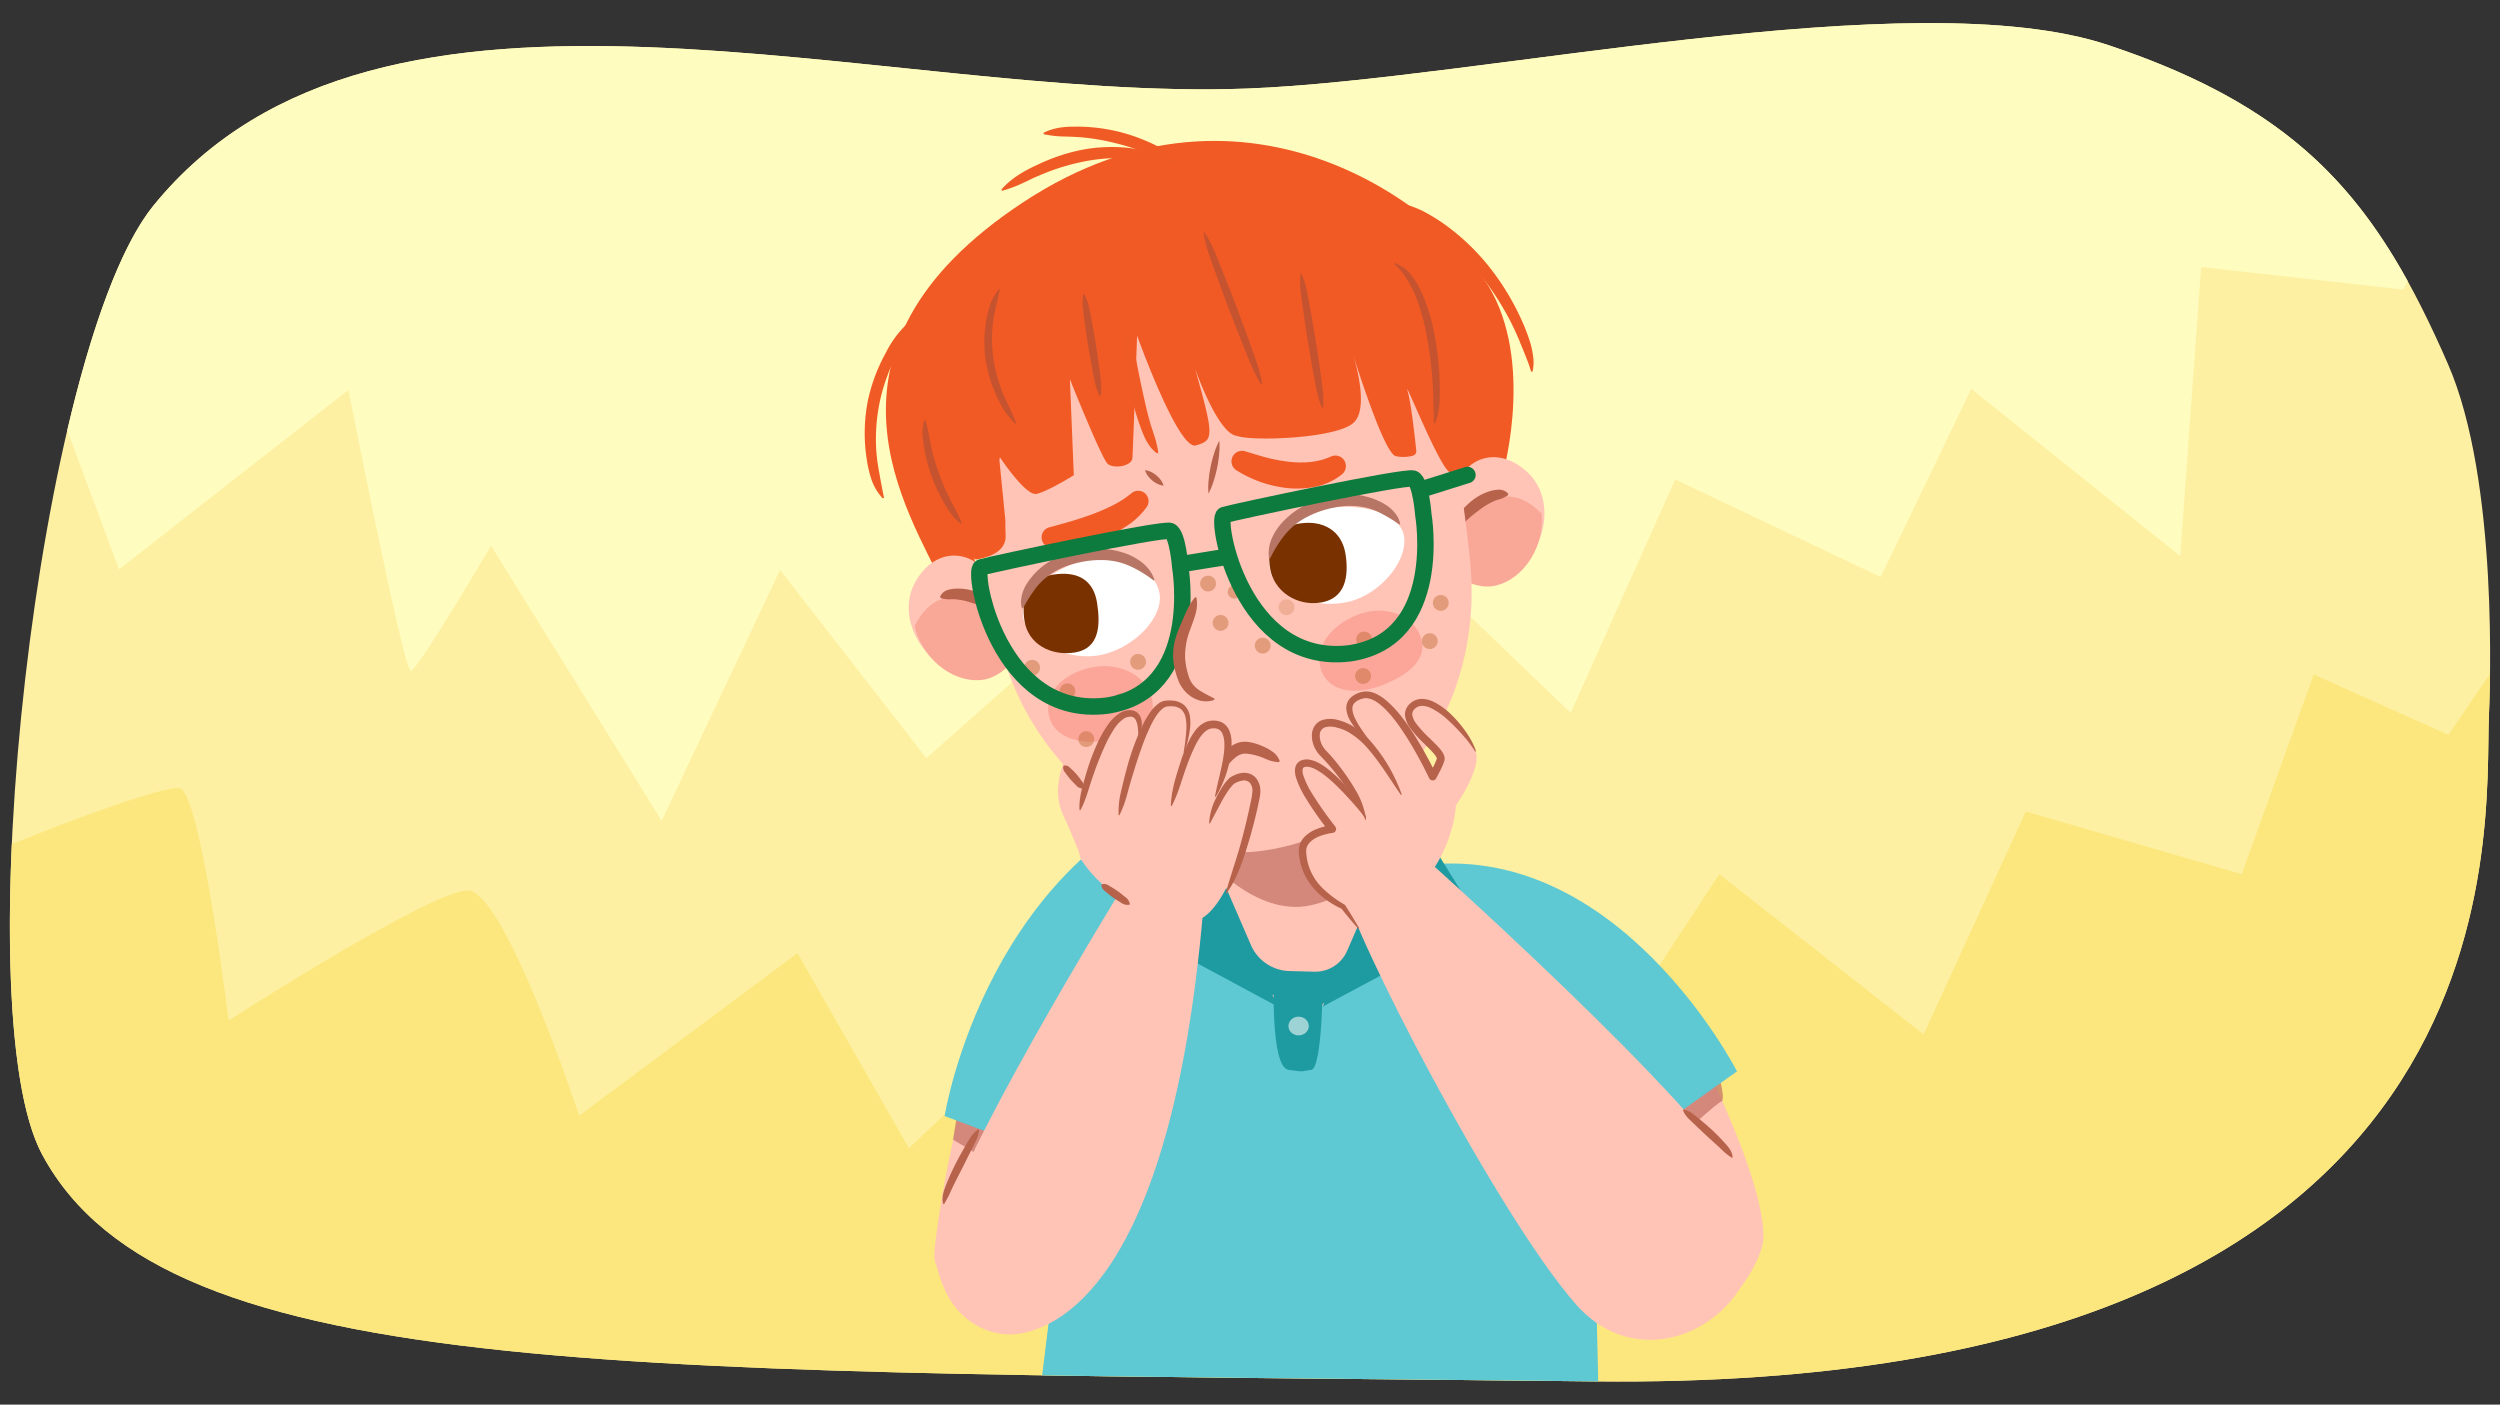 <svg xmlns="http://www.w3.org/2000/svg" xmlns:xlink="http://www.w3.org/1999/xlink" width="760" height="427" viewBox="0 0 760 427"><rect x="0" y="0" width="760" height="427" fill="#333333" stroke="none"/><defs><clipPath id="a"><path d="M744.186,110.669C722.91,61.923,700.605,33.654,641.035,13.743,581.411-6.186,449.376,24.3,378.986,26.927,267.694,31.08,115.723-22.656,46.611,62.556c-35.066,43.236-57.535,244.256-33.795,288.41,37.8,70.3,180.42,65.722,471.961,68.968,285.092,3.174,270.441-168.182,271.849-202.151C756.906,211.042,759.722,146.264,744.186,110.669Z" fill="none"/></clipPath></defs><path d="M744.186,110.669C722.91,61.923,700.605,33.654,641.035,13.743,581.411-6.186,449.376,24.3,378.986,26.927,267.694,31.08,115.723-22.656,46.611,62.556c-35.066,43.236-57.535,244.256-33.795,288.41,37.8,70.3,180.42,65.722,471.961,68.968,285.092,3.174,270.441-168.182,271.849-202.151C756.906,211.042,759.722,146.264,744.186,110.669Z" fill="#fef0a2"/><path d="M703.374,205.05l-21.882,60.7L615.845,246.7l-31.059,67.764-62.117-48.706-45.883,69.883-50.823-36-41.647,51.529-57.883-49.412-50.117,47.3-33.883-59.3L176.08,339.167S153.492,270.7,142.2,270.7s-72.706,39.529-72.706,39.529-8.471-69.176-14.823-70.588c-4.325-.961-32.856,9.527-51.078,16.99-1.892,42.019.655,78.4,9.225,94.338,37.8,70.3,180.42,65.722,471.961,68.968,285.092,3.174,270.441-168.182,271.849-202.151.065-1.562.266-6.246.343-12.957L744.316,223.4Z" fill="#fce77e"/><path d="M105.929,118.542s16.828,85.559,18.942,85.44,24.386-38.109,24.386-38.109l51.882,83.647,36-76.235,44.471,57.176L365.4,156.412l32.935,45.082,28.33-33.5L477.492,216.7l31.765-70.942,62.47,29.647,27.53-57.176,63.529,50.824,6.353-87.883,61.474,6.863,1.306-2.611c-18.643-33.764-42.441-55.484-90.884-71.676C581.411-6.186,449.376,24.3,378.986,26.927,267.694,31.08,115.723-22.656,46.611,62.556,36.6,74.9,27.623,100.087,20.449,130.813l15.725,42.265Z" fill="#fffcc0"/><g clip-path="url(#a)"><path d="M323.374,231.873s-3.764,8.471-.235,15.765,6.118,15.764,7.294,15.294,6.353-22.588,4.471-24.235S323.374,231.873,323.374,231.873Z" fill="#ffc4b6"/><path d="M506.189,299.559s30.362,54.667,29.891,76.785c-.166,7.837-14.513,31.322-31.529,26.823s-39.189-80.629-39.189-80.629Z" fill="#ffc4b6"/><path d="M474.713,339.705l11.4,29.456s34.207-33.257,37.057-34.207-5.7-22.805-5.7-22.805Z" fill="#c47166" opacity="0.73"/><path d="M301.078,306.472a358.287,358.287,0,0,0-15.985,65.6c-1.714,12.048-1.066,10.233.164,14.622,4.918,17.556,18.909,22.59,37.647,2.823s29.016-80.272,29.016-80.272Z" fill="#ffc4b6"/><polygon points="291.749 333.831 289.727 346.461 335.048 373.575 341.887 352.495 291.749 333.831" fill="#c47166" opacity="0.73"/><path d="M287.155,339.279s12.9-81.475,84.155-102.3c28.2-1.386-14.788,128.231-14.788,128.231Z" fill="#5ec8d3"/><path d="M528.043,325.69S491.817,254.663,431,263.214C407.88,277.194,471.982,365.6,471.982,365.6Z" fill="#5ec8d3"/><path d="M484.334,356.571l-1.306-6.77c-.164-25.158-16.729-80.354-50.955-87.3a597.812,597.812,0,0,0-64.613,1.069c-34.411,4.8-43.639,67.221-44.027,97.3l-.6,8.528L305.222,511.809s66.852,39.826,181.963,19.6C486.951,503.28,488.155,507.451,484.334,356.571Z" fill="#5ec8d3"/><path d="M418.11,224.032s1.748,27.8,1.748,42.787c-4.544,12.8-40.726,16.2-49.16,1.907,0-16,1.494-33.864,1.494-33.864Z" fill="#ffc4b6"/><path d="M371.5,264.64l-8.551,3.919,26.368,39.2,9.62,1.781s23.161-28.5,23.161-29.574,5.7-13.541,3.92-13.184-8.908-4.989-8.908-4.989Z" fill="#ffc4b6"/><path d="M371.736,247.061l-8.832,9.283s16.761,23.1,35.765,18.823S419.6,253.95,419.6,253.95s0-12.59-1.9-12.115S371.736,247.061,371.736,247.061Z" fill="#c47166" opacity="0.73"/><path d="M321.5,383.646c-.442-5.177.035-10.3.351-15.435q.5-7.7,1.241-15.381c.528-5.118,1.073-10.235,1.8-15.333a86.892,86.892,0,0,1,3.023-15.154l.216.042c-.271,5.168-1.046,10.218-1.644,15.315s-1.108,10.2-1.6,15.305c-.52,5.105-.958,10.219-1.423,15.331a141.19,141.19,0,0,1-1.749,15.322Z" fill="#1e9aa1"/><path d="M482.781,321.285c1,2.871,1.113,5.822,1.409,8.756s.485,5.878.672,8.822c.153,2.947.273,5.9.295,8.853a30.718,30.718,0,0,1-.713,8.861l-.22-.012a67.5,67.5,0,0,1-.674-8.8c-.153-2.931-.3-5.864-.493-8.8l-.486-8.806a42.61,42.61,0,0,1-.009-8.855Z" fill="#1e9aa1"/><path d="M391.749,325.243c5.7.774,3.267.387,6.83,0s3.563-28.687,3.563-28.687l-14.847-.322S386.048,324.47,391.749,325.243Z" fill="#1e9aa1"/><path d="M450.008,280.318l-13.9-22.4a7.021,7.021,0,0,0-3.807-2.98L419.6,250.832l.188,14.687L409.516,289.07a10.546,10.546,0,0,1-9.94,6.326L392,295.2a13.151,13.151,0,0,1-11.728-7.922l-9.377-21.663.189-14.782-12.694,4.107a7.021,7.021,0,0,0-3.807,2.98l-13.9,22.4,47.687,25.655-1.572-3.631,12.975,4.819,2.907-2.406-.532,1.218Z" fill="#1e9aa1"/><ellipse cx="394.778" cy="311.912" rx="3.088" ry="2.851" fill="#fff" opacity="0.57"/><path d="M286.656,177.9c-9.971-21.83-44.18-71.367,24.563-116.529S440.651,64.779,453.552,88.79s2.808,57.264,2.808,57.264-15.561,2.072-15.839.348-12.06-37.415-12.06-37.415l-32.65-13.3-49.122-.909-8.446,11.537-29.453,22.45L295.312,165l3.135,16.743Z" fill="#f15a24"/><path d="M441.97,151.775c.555-10.529,11.2-17.512,21.562-8.946,11.58,9.576,4.98,29.99-8.156,33.084-4.965,1.17-10.666-1.5-15.212-5.316a32.168,32.168,0,0,1-5.144-5.438C430.455,158.974,441.97,151.775,441.97,151.775Z" fill="#ffc4b6"/><path d="M438.942,172.286c.162.141.314.288.479.426,4.546,3.816,10.247,6.486,15.212,5.316,9.065-2.135,15.015-12.52,14.026-21.9-.071-.073-.13-.145-.2-.218C454.831,142.362,441.72,159.092,438.942,172.286Z" fill="#f9a898"/><path d="M458.429,150.524a6.591,6.591,0,0,1-1.215.719,5.575,5.575,0,0,1-1.057.438c-.341.145-.686.183-1.024.306s-.677.221-1,.383a20.922,20.922,0,0,0-3.83,2.239c-1.237.881-2.463,1.84-3.654,2.876l-.878.8a8.452,8.452,0,0,1-.9.792,6.035,6.035,0,0,1-2.446,1.126l-.348-.271a5.021,5.021,0,0,1,.7-2.685,16.574,16.574,0,0,1,1.587-2.028,22.227,22.227,0,0,1,3.837-3.558,16.024,16.024,0,0,1,4.867-2.387,10.678,10.678,0,0,1,2.775-.424,4.877,4.877,0,0,1,1.411.314,3.835,3.835,0,0,1,1.246.925Z" fill="#b7624b"/><path d="M302.005,177.816c-3.843-9.818-16.148-13.092-23.282-1.7-7.975,12.736,4.718,30.033,18.159,28.833,5.081-.453,9.651-4.782,12.765-9.836a32.224,32.224,0,0,0,3.17-6.781C315.2,181.023,302.005,177.816,302.005,177.816Z" fill="#ffc4b6"/><path d="M311.338,196.331c-.109.184-.207.372-.32.555-3.113,5.053-7.683,9.382-12.764,9.835-9.277.829-18.193-7.154-20.209-16.367.045-.091.078-.178.125-.271C286.834,172.933,304.547,184.682,311.338,196.331Z" fill="#f9a898"/><path d="M285.788,181.42a3.845,3.845,0,0,1,.891-1.27,4.916,4.916,0,0,1,1.24-.742,10.727,10.727,0,0,1,2.768-.472,16.027,16.027,0,0,1,5.371.734,22.243,22.243,0,0,1,4.762,2.168,16.641,16.641,0,0,1,2.146,1.425,5.035,5.035,0,0,1,1.511,2.327l-.245.367a6.021,6.021,0,0,1-2.676-.3,8.383,8.383,0,0,1-1.1-.467l-1.084-.483c-1.457-.609-2.923-1.133-4.375-1.579a20.888,20.888,0,0,0-4.34-.919c-.362-.051-.712-.027-1.074-.048s-.7.063-1.069.033a5.6,5.6,0,0,1-1.14-.083,6.609,6.609,0,0,1-1.381-.3Z" fill="#b7624b"/><path d="M354.6,49.259a48.55,48.55,0,0,1-6.587-.516,61.584,61.584,0,0,0-6.352-.655A53.677,53.677,0,0,0,329,49.209,66,66,0,0,0,316.767,53c-.987.428-1.989.823-2.967,1.277-.963.485-1.931.962-2.926,1.4A39.591,39.591,0,0,1,304.652,58l-.24-.369c3.019-3.472,6.969-5.723,11.058-7.577a57.3,57.3,0,0,1,12.806-4.386,48.4,48.4,0,0,1,13.588-.818,42.622,42.622,0,0,1,6.717,1.1,18.307,18.307,0,0,1,6.156,2.888Z" fill="#f05a24"/><path d="M360.355,51.486c-3.919-.968-6.954-2.974-10.415-4.383a70.879,70.879,0,0,0-10.5-3.5,65.97,65.97,0,0,0-10.9-1.876c-1.844-.128-3.693-.2-5.551-.237a33.361,33.361,0,0,1-5.705-.689l-.06-.436a17.3,17.3,0,0,1,5.65-1.652,19.779,19.779,0,0,1,2.916-.2c.974,0,1.952-.04,2.927,0a54.086,54.086,0,0,1,11.6,1.58,56.371,56.371,0,0,1,10.971,4.06,48.87,48.87,0,0,1,5.1,2.842,15.534,15.534,0,0,1,4.214,4.134Z" fill="#f05a24"/><path d="M268.361,151.514a16.191,16.191,0,0,1-3.763-6.805,34.026,34.026,0,0,1-.9-3.773c-.2-1.274-.4-2.552-.548-3.835a51.926,51.926,0,0,1,.71-15.453,53.158,53.158,0,0,1,5.462-14.461,31.758,31.758,0,0,1,9.905-11.637l.325.3a30.763,30.763,0,0,1-1.8,3.361l-1,1.562c-.322.525-.615,1.068-.923,1.6-.618,1.059-1.3,2.069-1.953,3.1l-1.716,3.223a57.16,57.16,0,0,0-4.761,13.683,56.038,56.038,0,0,0-1.02,14.449c.089,1.208.225,2.415.361,3.621.222,1.188.358,2.4.618,3.582.409,2.406.862,4.761,1.377,7.265Z" fill="#f05a24"/><path d="M465.441,112.951a35.164,35.164,0,0,0-1.377-3.995c-.5-1.308-1.032-2.605-1.572-3.9a83.566,83.566,0,0,0-3.468-7.67A86.508,86.508,0,0,0,449.829,83.3a74.172,74.172,0,0,0-11.784-11.924c-2.192-1.745-4.531-3.279-6.885-4.807-2.37-1.511-4.773-2.968-7.192-4.648l.155-.412a28.535,28.535,0,0,1,8.4,2.639A55.572,55.572,0,0,1,440,68.818,68.134,68.134,0,0,1,452.656,81.04a76.83,76.83,0,0,1,9.276,14.9,61.586,61.586,0,0,1,3.251,8.175,26.892,26.892,0,0,1,.9,4.347,12.149,12.149,0,0,1-.2,4.509Z" fill="#f05a24"/><path d="M446.793,169.271c5.106,46.466-23.959,84.367-63.733,89.466-28.969,3.714-71-21.291-80.011-67.126-9.1-46.314,4.58-90.517,53.65-96.742C434.888,84.95,441.639,122.361,446.793,169.271Z" fill="#ffc4b6"/><path d="M407.993,144.161a18.61,18.61,0,0,1-8.144,3.8,27.651,27.651,0,0,1-8.588.4,36.238,36.238,0,0,1-8.094-1.854,37.908,37.908,0,0,1-7.276-3.514,3.213,3.213,0,0,1,2.611-5.809l.121.037c2.306.689,4.54,1.413,6.782,1.981a49.164,49.164,0,0,0,6.674,1.2,29.7,29.7,0,0,0,6.46.021,20.069,20.069,0,0,0,5.864-1.547l.275-.118a3.2,3.2,0,0,1,3.315,5.4Z" fill="#f15a24"/><path d="M348.587,154.145a22.506,22.506,0,0,1-6.2,5.845,38.009,38.009,0,0,1-7.194,3.681,43.626,43.626,0,0,1-7.6,2.21,33.424,33.424,0,0,1-7.933.648A3.17,3.17,0,0,1,319,160.3l.1-.024c4.449-1.178,8.951-2.448,13.24-4.051a58.938,58.938,0,0,0,6.173-2.724,30.593,30.593,0,0,0,5.3-3.429l.182-.15a3.151,3.151,0,0,1,4.6,4.223Z" fill="#f15a24"/><path d="M350.35,213.16c1.154,7.141-5.4,10.6-13.959,11.985s-16.5-1.064-17.651-8.205,5.474-12.826,14.03-14.209S349.2,206.018,350.35,213.16Z" fill="#fca69a"/><path d="M431.77,193.318c2.612,6.736-3.059,11.567-11.112,14.8s-16.3,2.589-18.915-4.148,2.665-13.758,10.718-16.994S429.158,186.581,431.77,193.318Z" fill="#fca69a"/><path d="M426.662,162.3c1.911,7.236-6.363,18.006-16.346,20.549s-22.21-1.843-24.122-9.079,4.976-16.2,14.959-18.74S424.75,155.06,426.662,162.3Z" fill="#fff"/><path d="M409.021,168.344c1.122,6.944-.068,13.626-7.475,14.822S387.224,179.7,386.1,172.759s1.4-12.395,8.8-13.592S407.9,161.4,409.021,168.344Z" fill="#7a3100"/><path d="M425.258,159.358a43.452,43.452,0,0,0-5.085-3.115,18.774,18.774,0,0,0-5.358-2.013,22.781,22.781,0,0,0-5.725-.405,28.964,28.964,0,0,0-5.738,1,28.563,28.563,0,0,0-5.493,2.069,21.821,21.821,0,0,0-4.838,3.175,23.3,23.3,0,0,0-3.789,4.35,36.834,36.834,0,0,0-3.042,5.194l-.011.024a.226.226,0,0,1-.427-.065,11.631,11.631,0,0,1,1.142-6.486,18.249,18.249,0,0,1,3.984-5.348,25.214,25.214,0,0,1,5.389-3.915,31.645,31.645,0,0,1,6.119-2.443,25.82,25.82,0,0,1,6.539-1.088,21.839,21.839,0,0,1,6.663.728,20.456,20.456,0,0,1,6.125,2.739,10.936,10.936,0,0,1,2.451,2.318,7.218,7.218,0,0,1,1.471,3.053.236.236,0,0,1-.19.274.233.233,0,0,1-.179-.04Z" fill="#b77665"/><path d="M345.676,102.029s12.5,34.938,17.886,33.366,5.638-2.417-.276-23.392c0,0,6.845,19.824,12.7,20.5,4.43,1.7,29.91.861,35.406-3.9s-.493-22.2-.493-22.2,9.661,31.559,13.424,32.265a10.961,10.961,0,0,0,5.268-.157,1.415,1.415,0,0,0,.957-1.518c-.363-3.479-1.561-14.449-2.645-18.187-1.295-4.467,9.981,24.1,13.04,24.872s8.305-4.438,8.305-4.438a82.388,82.388,0,0,1-1.82-16.9c-.161-10.224-47.66-48.057-101.36-39.407s-71.669,58.294-70.72,66.4c.565,4.826,9.407,9.391,21.222,20.762,0,0,9.344-.89,9.142-7.227s.026-3.638.026-3.638L303.691,138.6s8.03,12.218,11.373,11.546,11.372-5.674,11.372-5.674l-1.186-29.194s9.638,24.151,11.5,25.739,7.317.715,7.5-1.774S345.676,102.029,345.676,102.029Z" fill="#f15a24"/><path d="M342.929,100.708a16.036,16.036,0,0,1,1.723,4.607c.329,1.557.543,3.127.855,4.682.6,3.113,1.219,6.215,1.9,9.291s1.35,6.153,2.225,9.15c.2.759.435,1.5.693,2.233s.464,1.493.722,2.217.423,1.506.6,2.282a13.935,13.935,0,0,1,.448,2.435l-.376.229a12.581,12.581,0,0,1-1.85-1.774,15.444,15.444,0,0,1-1.382-2.083,16.876,16.876,0,0,1-1.033-2.244c-.324-.758-.621-1.523-.882-2.3a70.236,70.236,0,0,1-2.7-9.378,94.217,94.217,0,0,1-1.571-9.572c-.329-3.2-.986-6.4.192-9.742Z" fill="#f05a24"/><path d="M311.133,188.05c1.55,7.321,13.788,13.213,23.847,10.989s19-11.645,17.451-18.967-11.735-12.222-21.794-10S309.582,180.728,311.133,188.05Z" fill="#fff"/><path d="M333.492,183.167c1.122,6.945.7,13.98-6.706,15.177s-14.214-2.609-15.336-9.553,1.223-12.9,8.63-14.094S332.37,176.223,333.492,183.167Z" fill="#7a3100"/><path d="M310.624,184.76a7.234,7.234,0,0,1-.062-3.389,10.992,10.992,0,0,1,1.146-3.173,20.416,20.416,0,0,1,4.236-5.2,21.8,21.8,0,0,1,5.621-3.65,25.816,25.816,0,0,1,6.329-1.972,31.59,31.59,0,0,1,6.564-.574,25.177,25.177,0,0,1,6.574,1.07A18.219,18.219,0,0,1,347,170.851a11.636,11.636,0,0,1,3.941,5.277.226.226,0,0,1-.351.251l-.022-.017a36.736,36.736,0,0,0-5.055-3.269,23.339,23.339,0,0,0-5.342-2.178,21.833,21.833,0,0,0-5.749-.657,28.45,28.45,0,0,0-5.837.626,28.933,28.933,0,0,0-5.573,1.691,22.847,22.847,0,0,0-4.929,2.939,18.775,18.775,0,0,0-3.879,4.21,43.758,43.758,0,0,0-3.138,5.07l0,.008a.236.236,0,0,1-.435-.042Z" fill="#b77665"/><line x1="446.104" y1="144.394" x2="431.999" y2="148.829" fill="none" stroke="#0d7b3e" stroke-linecap="round" stroke-linejoin="round" stroke-width="5"/><line x1="360.341" y1="171.298" x2="371.645" y2="169.471" fill="none" stroke="#0d7b3e" stroke-linecap="round" stroke-linejoin="round" stroke-width="2"/><line x1="360.341" y1="171.298" x2="371.645" y2="169.471" fill="none" stroke="#0d7b3e" stroke-linecap="round" stroke-linejoin="round" stroke-width="5"/><path d="M366.155,70.616c2.386,3.5,3.706,7.413,5.269,11.23s3.024,7.672,4.51,11.518c1.441,3.863,2.887,7.725,4.27,11.61s2.919,7.712,3.53,11.891l-.275.1c-2.319-3.529-3.719-7.408-5.259-11.233s-3.031-7.67-4.52-11.515c-1.443-3.862-2.9-7.72-4.279-11.606s-2.977-7.69-3.52-11.894Z" fill="#c65330"/><path d="M395.625,83.21c1.522,3.244,1.918,6.669,2.571,10.052.637,3.387,1.2,6.785,1.77,10.182.524,3.4,1.054,6.808,1.517,10.222s1.087,6.8.734,10.349l-.29.047c-1.451-3.255-1.932-6.666-2.561-10.054s-1.2-6.783-1.78-10.18c-.527-3.4-1.064-6.806-1.527-10.221-.445-3.417-1.148-6.792-.724-10.35Z" fill="#c65330"/><path d="M329.613,89.424c1.392,2.422,1.656,5.026,2.174,7.59s.933,5.143,1.372,7.719c.392,2.583.789,5.166,1.119,7.76s.822,5.161.337,7.886l-.29.047c-1.319-2.434-1.668-5.025-2.164-7.591s-.94-5.142-1.382-7.718c-.394-2.583-.8-5.165-1.129-7.758-.315-2.6-.885-5.151-.327-7.888Z" fill="#c65330"/><path d="M303.966,88.006c-.7,3.577-1.728,6.862-2.113,10.359a40.562,40.562,0,0,0,.13,10.426c.084.867.3,1.716.447,2.575l.241,1.286.355,1.261.706,2.526.917,2.464.458,1.234.568,1.19c.388.789.749,1.592,1.109,2.4a37.427,37.427,0,0,1,2.127,4.955l-.242.166a22.176,22.176,0,0,1-1.871-2.019,18.844,18.844,0,0,1-1.636-2.209c-.451-.8-.9-1.595-1.324-2.409l-.64-1.218-.531-1.272-1.063-2.548c-.295-.872-.558-1.757-.823-2.64l-.393-1.328-.278-1.357c-.168-.908-.41-1.8-.515-2.724a37.721,37.721,0,0,1,.114-11.056,33.545,33.545,0,0,1,1.267-5.385,14.3,14.3,0,0,1,2.733-4.82Z" fill="#c65330"/><path d="M281.292,127.7c.994,2.784,1.161,5.48,1.8,8.192a66.154,66.154,0,0,0,2.337,7.948,68.064,68.064,0,0,0,3.228,7.635c1.235,2.491,2.746,4.764,3.7,7.55l-.234.178c-2.442-1.719-3.948-4.232-5.361-6.721a52.016,52.016,0,0,1-3.605-7.829,50.252,50.252,0,0,1-2.19-8.342c-.453-2.821-.949-5.752.035-8.612Z" fill="#c65330"/><path d="M435.886,128.615c.036-1.086,0-2.149-.041-3.224l-.1-3.211c-.053-2.141-.1-4.287-.262-6.43a118.955,118.955,0,0,0-1.6-12.767A67.577,67.577,0,0,0,430.6,90.652a32.649,32.649,0,0,0-2.81-5.611,20.608,20.608,0,0,0-4.012-4.817l.136-.26a11.171,11.171,0,0,1,5.39,4.012,27.5,27.5,0,0,1,3.28,5.862,60.717,60.717,0,0,1,3.671,12.713,95.327,95.327,0,0,1,1.391,13.083c.068,2.191.128,4.386-.007,6.584a26.068,26.068,0,0,1-.416,3.29,11.233,11.233,0,0,1-1.059,3.2Z" fill="#c65330"/><circle cx="375.23" cy="179.959" r="2.014" fill="#b55e23" opacity="0.39"/><circle cx="367.256" cy="177.408" r="2.412" fill="#b55e23" opacity="0.39"/><circle cx="383.869" cy="196.28" r="2.412" fill="#b55e23" opacity="0.39"/><circle cx="371.049" cy="189.36" r="2.412" fill="#b55e23" opacity="0.39"/><circle cx="313.765" cy="202.998" r="2.412" fill="#b55e23" opacity="0.39"/><circle cx="414.678" cy="194.41" r="2.412" fill="#b55e23" opacity="0.39"/><circle cx="414.377" cy="205.511" r="2.412" fill="#b55e23" opacity="0.39"/><circle cx="434.652" cy="194.906" r="2.412" fill="#b55e23" opacity="0.39"/><circle cx="345.972" cy="201.206" r="2.412" fill="#b55e23" opacity="0.39"/><circle cx="330.221" cy="224.692" r="2.412" fill="#b55e23" opacity="0.39"/><circle cx="324.497" cy="210.144" r="2.412" fill="#b55e23" opacity="0.39"/><circle cx="340.814" cy="213.208" r="2.412" fill="#b55e23" opacity="0.39"/><circle cx="391.106" cy="184.607" r="2.412" fill="#b55e23" opacity="0.21"/><circle cx="437.994" cy="183.288" r="2.412" fill="#b55e23" opacity="0.39"/><path d="M358.806,172.43s-.765-10.049-3.067-11-54.637,10.155-57.5,11.059,5.289,46.028,38.154,42.045C365.353,210.293,358.806,172.43,358.806,172.43Z" fill="none" stroke="#0d7b3e" stroke-linecap="round" stroke-linejoin="round" stroke-width="5"/><path d="M432.7,156.51s-.765-10.049-3.067-11-54.637,10.155-57.5,11.059,5.288,46.028,38.154,42.045C439.25,194.374,432.7,156.51,432.7,156.51Z" fill="none" stroke="#0d7b3e" stroke-linecap="round" stroke-linejoin="round" stroke-width="5"/><path d="M363.726,181.675a11.12,11.12,0,0,1-.263,4.921c-.42,1.555-1.031,3.027-1.528,4.49a22.425,22.425,0,0,0-1.679,8.472,20.41,20.41,0,0,0,.605,4.238c.18.687.388,1.467.593,2.083a7.56,7.56,0,0,0,.842,1.728,8.61,8.61,0,0,0,2.9,2.6c1.168.727,2.482,1.38,3.958,2.123v.44a7.464,7.464,0,0,1-5.131-.037,9.761,9.761,0,0,1-4.334-3.24,10.81,10.81,0,0,1-1.386-2.4,23.03,23.03,0,0,1-.831-2.4,20.663,20.663,0,0,1-.836-5.032,17.892,17.892,0,0,1,.594-5.132,31.975,31.975,0,0,1,1.682-4.635c1.328-2.921,2.209-5.7,4.386-8.337Z" fill="#b7624b"/><path d="M341.963,268.579s-54.353,88.235-56.471,108.706,12.706,29.647,23.765,28.235,46.588-13.647,56.47-128.47c-1.411-12.471-16.47-12.706-16.47-12.706S348.08,262.226,341.963,268.579Z" fill="#ffc4b6"/><path d="M429.257,257.285S518.95,337,530.433,361.755c15.059,32.471-27.294,62.118-51.294,34.824S410.433,282.7,408.551,269.52,429.257,257.285,429.257,257.285Z" fill="#ffc4b6"/><path d="M448.551,228.344c-2.118-4.942-13.412-18.706-19.059-13.765-5.6,4.9,9.177,13.059,8.471,16.235a27.607,27.607,0,0,1-2.421,5.209c-3.645-7.523-13.878-26.9-21.579-24.621-9.53,2.824,1.411,12,2.823,14.471.539.943,2.158,4,3.954,7.545-3.223-5.307-7.646-11.069-12.424-12.839-9.53-3.529-9.883,4.588-6,8.471s12.028,12.412,12.705,19.411c.353,3.647.135.385.214.569l-.18.051a1.7,1.7,0,0,0-.034-.62c-.705-2.47-13.411-18.706-19.058-16.235-4.333,1.9,4.623,14.168,9.032,19.785-1.3.186-11.01,1.766-9.032,7.039,2.117,5.647,5.529,21.764,23.882,16.823s22.706-26.353,22.706-30.941C442.551,244.932,450.669,233.285,448.551,228.344Zm-22,17.619c.014.037.028.075.04.111l-.023,0C426.563,246.041,426.557,246,426.551,245.963Zm6.2-1.219.064-.058c.025.009.05.022.076.032Z" fill="#ffc4b6"/><path d="M414.909,249.067a1.293,1.293,0,0,0-.172-.666,6.828,6.828,0,0,0-.407-.623c-.3-.41-.615-.817-.943-1.214-.649-.8-1.332-1.575-2.009-2.351-1.371-1.541-2.774-3.049-4.212-4.509a45.469,45.469,0,0,0-4.533-4.076A19.212,19.212,0,0,0,400.162,234a7.34,7.34,0,0,0-2.531-.9,2.563,2.563,0,0,0-1.062.1.7.7,0,0,0-.506.391,3.756,3.756,0,0,0,.182,2.233,26.164,26.164,0,0,0,2.585,5.357,110.952,110.952,0,0,0,7.1,10.1l.008.01a1.187,1.187,0,0,1-.774,1.9,17.862,17.862,0,0,0-3.891.976,8.219,8.219,0,0,0-3.145,1.973,3.841,3.841,0,0,0-1.025,3.1,16.4,16.4,0,0,0,.725,3.943,16.914,16.914,0,0,0,4.215,6.806,33.417,33.417,0,0,0,6.623,4.973l.067.039a.632.632,0,0,1,.2.195c.736,1.133,1.449,2.281,2.157,3.434.681,1.171,1.4,2.316,2.048,3.512a.148.148,0,0,1-.239.17c-.921-1-1.771-2.051-2.658-3.076-.861-1.043-1.716-2.091-2.548-3.154l.269.233a26.692,26.692,0,0,1-7.338-4.9,22.188,22.188,0,0,1-2.875-3.471,17.957,17.957,0,0,1-1.982-4.093,18.648,18.648,0,0,1-.9-4.457,6.5,6.5,0,0,1,.237-2.548,6.177,6.177,0,0,1,1.3-2.26,10.462,10.462,0,0,1,4.015-2.612,20.181,20.181,0,0,1,4.405-1.143l-.766,1.91a94.861,94.861,0,0,1-7.26-10.356,28.186,28.186,0,0,1-2.777-5.906,8.5,8.5,0,0,1-.341-1.766,4.085,4.085,0,0,1,.342-2.116,2.977,2.977,0,0,1,1.842-1.525,4.771,4.771,0,0,1,2.026-.169,9.385,9.385,0,0,1,3.309,1.216,21.276,21.276,0,0,1,2.715,1.855,40.457,40.457,0,0,1,4.655,4.388,44.98,44.98,0,0,1,3.952,4.954q.9,1.3,1.682,2.693a15.968,15.968,0,0,1,.716,1.434,5.706,5.706,0,0,1,.283.777,1.715,1.715,0,0,1,0,.872.148.148,0,0,1-.178.11A.15.15,0,0,1,414.909,249.067Z" fill="#b7624b"/><path d="M425.832,241.587c-3.254-4.685-6.137-9.531-9.752-13.732a23.881,23.881,0,0,0-6.142-5.277,14.038,14.038,0,0,0-3.66-1.421,6.345,6.345,0,0,0-3.51-.041,2.4,2.4,0,0,0-1.551,2.246,6.168,6.168,0,0,0,.83,3.384,6.9,6.9,0,0,0,1.078,1.453c.5.518,1.009,1.057,1.49,1.6.968,1.08,1.861,2.212,2.739,3.353a66.605,66.605,0,0,1,4.815,7.161,22.9,22.9,0,0,1,2.992,8.108.148.148,0,0,1-.128.167.154.154,0,0,1-.152-.078c-1.374-2.5-2.84-4.85-4.364-7.194a75.87,75.87,0,0,0-4.9-6.794c-.877-1.087-1.792-2.142-2.722-3.17-.47-.513-.939-1-1.43-1.5a9.227,9.227,0,0,1-1.474-1.934,8.424,8.424,0,0,1-1.172-4.759,5.357,5.357,0,0,1,.9-2.57,4.7,4.7,0,0,1,2.244-1.691,8.538,8.538,0,0,1,4.879.012,16.791,16.791,0,0,1,4.208,1.74,25.949,25.949,0,0,1,6.605,5.867,49.544,49.544,0,0,1,8.447,14.939.148.148,0,0,1-.089.189A.151.151,0,0,1,425.832,241.587Z" fill="#b7624b"/><path d="M448.416,228.4a36.358,36.358,0,0,0-3.875-5.07,51.915,51.915,0,0,0-4.441-4.517,21.9,21.9,0,0,0-5.014-3.529,6.731,6.731,0,0,0-2.679-.7,3.134,3.134,0,0,0-2.225.831,2.207,2.207,0,0,0-.843,1.948,5.592,5.592,0,0,0,1.057,2.422,34.56,34.56,0,0,0,4.178,4.607c.768.751,1.551,1.5,2.322,2.314.385.406.767.829,1.137,1.3a5.861,5.861,0,0,1,1.007,1.76,2.878,2.878,0,0,1,.131.682,2.294,2.294,0,0,1-.014.411l-.033.215-.032.127a7.585,7.585,0,0,1-.293.908c-.213.558-.449,1.066-.689,1.57-.483,1-.994,1.965-1.507,2.921a1.2,1.2,0,0,1-2.148-.049,126.415,126.415,0,0,0-6.389-11.748c-2.367-3.734-4.892-7.481-8.119-10.3-1.586-1.359-3.507-2.49-5.25-2.224a6.428,6.428,0,0,0-1.373.415,5.03,5.03,0,0,0-1.215.687,2.5,2.5,0,0,0-.983,2.178,7.377,7.377,0,0,0,.829,2.869,22.892,22.892,0,0,0,1.629,2.828c.605.927,1.263,1.83,1.911,2.751a24.035,24.035,0,0,1,1.889,2.851.146.146,0,0,1-.242.161l-.013-.015c-1.431-1.668-3.163-3.184-4.6-4.971a21.763,21.763,0,0,1-2.013-2.852,8.875,8.875,0,0,1-1.223-3.514,4.428,4.428,0,0,1,.3-2.077,4.491,4.491,0,0,1,1.262-1.711,6.589,6.589,0,0,1,1.68-1.028,8.309,8.309,0,0,1,1.845-.579,6.734,6.734,0,0,1,3.873.615,13.721,13.721,0,0,1,3.067,1.974,33.16,33.16,0,0,1,4.79,5.075,66.278,66.278,0,0,1,3.93,5.626,128.529,128.529,0,0,1,6.588,11.933l-2.148-.049c.512-.938,1.017-1.877,1.474-2.812.227-.467.446-.936.619-1.384a5.423,5.423,0,0,0,.21-.627l.019-.068a.018.018,0,0,0,0,.015c0,.016-.006,0,0,.008a.626.626,0,0,0-.024-.108,3.82,3.82,0,0,0-.61-1.019c-.292-.378-.629-.759-.983-1.136-.708-.755-1.475-1.5-2.242-2.262a33.505,33.505,0,0,1-4.424-5.011,7.68,7.68,0,0,1-1.38-3.491,4.192,4.192,0,0,1,.362-2.121,4.888,4.888,0,0,1,1.251-1.633,5.3,5.3,0,0,1,3.7-1.323,8.743,8.743,0,0,1,3.518.954,21.464,21.464,0,0,1,5.425,4.008,36.056,36.056,0,0,1,4.236,5.047,23.717,23.717,0,0,1,3.059,5.8.147.147,0,0,1-.266.122Z" fill="#b7624b"/><path d="M511.822,337.29c1.962.373,3.176,1.633,4.546,2.706,1.355,1.091,2.68,2.219,3.96,3.4s2.51,2.424,3.691,3.73a21.243,21.243,0,0,1,1.714,2.034,6.264,6.264,0,0,1,.659,1.216,4.938,4.938,0,0,1,.226.684,3.381,3.381,0,0,1,.07.758.155.155,0,0,1-.158.152.152.152,0,0,1-.086-.028l-.031-.021a21.466,21.466,0,0,1-2.074-1.54c-.631-.557-1.209-1.177-1.846-1.748l-3.8-3.465q-1.892-1.754-3.755-3.554c-1.226-1.221-2.627-2.232-3.3-4.1a.168.168,0,0,1,.1-.217A.175.175,0,0,1,511.822,337.29Z" fill="#b7624b"/><path d="M369.641,235.674a5.437,5.437,0,0,1,.326-3.332,16.948,16.948,0,0,1,1.657-2.806,13.344,13.344,0,0,1,2.395-2.5,7.756,7.756,0,0,1,3.578-1.516c.348-.018.7-.029,1.046-.031s.586.056.883.084a13.578,13.578,0,0,1,1.667.331,17.552,17.552,0,0,1,3.09,1.152,15.11,15.11,0,0,1,2.783,1.608,5.98,5.98,0,0,1,1.974,2.683l-.272.346a10.01,10.01,0,0,1-3.078-.615c-.9-.335-1.745-.762-2.635-1.05a19.214,19.214,0,0,0-2.646-.709,13.038,13.038,0,0,0-1.305-.184c-.2-.012-.455-.057-.62-.046s-.307.025-.462.026a5.053,5.053,0,0,0-1.937.775,12.356,12.356,0,0,0-1.916,1.706c-.62.666-1.151,1.429-1.74,2.179a8.575,8.575,0,0,1-2.379,2.062Z" fill="#b7624b"/><path d="M328.2,250.226s3.529-30.353,14.118-33.176-3.53,19.058-2.118,30.7c0,0,6.706-33.176,14.471-33.882s8.117,5.647,6.705,9.529-10.235,23.3-9.882,28.236c.43,6.016,8.824-32.824,17.647-31.412s3.53,12.706,3.53,12.706-6.706,19.765-5.295,22.941,4.589-19.412,7.412-20.118,7.765,1.765,7.059,6-8.118,38.471-20.118,38.471-26.117-8.118-33.176-19.059C327.139,256.226,328.2,250.226,328.2,250.226Z" fill="#ffc4b6"/><path d="M334.987,268.811c1.269-.311,1.889.318,2.656.735q1.131.652,2.194,1.4c.708.5,1.382,1.05,2.045,1.613a3.325,3.325,0,0,1,1.579,2.252.216.216,0,0,1-.173.238,3.377,3.377,0,0,1-2.657-.748c-.749-.437-1.486-.889-2.19-1.387s-1.383-1.033-2.041-1.6c-.645-.583-1.437-.954-1.58-2.265A.224.224,0,0,1,334.987,268.811Z" fill="#b7624b"/><path d="M367.585,250.188a18.486,18.486,0,0,1,1.861-7.092,33.334,33.334,0,0,1,1.75-3.253,16.633,16.633,0,0,1,2.315-3.094,5.358,5.358,0,0,1,.451-.384l.287-.188.216-.121c.286-.163.586-.312.894-.45a7.646,7.646,0,0,1,2-.6,5.3,5.3,0,0,1,2.271.117,4.475,4.475,0,0,1,2.051,1.252,6.04,6.04,0,0,1,1.465,4.126,9.651,9.651,0,0,1-.214,2l-.365,1.787q-1.51,7.09-3.7,13.99c-1.456,4.582-3.073,9.223-5.954,13.193a.15.15,0,0,1-.208.033.152.152,0,0,1-.055-.164c1.318-4.652,2.857-9.094,4.189-13.674,1.282-4.579,2.425-9.213,3.385-13.865a21.5,21.5,0,0,0,.522-3.3,3.716,3.716,0,0,0-.8-2.521,2.429,2.429,0,0,0-2.259-.677,6.086,6.086,0,0,0-1.434.407,7.9,7.9,0,0,0-.719.337l-.179.093-.091.054a2.975,2.975,0,0,0-.24.19,14.9,14.9,0,0,0-2.056,2.591c-.638.965-1.215,1.981-1.774,3.008l-3.333,6.285a.15.15,0,0,1-.2.062A.152.152,0,0,1,367.585,250.188Z" fill="#b7624b"/><path d="M355.938,244.9c.148-4.628,1.578-8.939,2.957-13.282a46.532,46.532,0,0,1,2.57-6.413,19.52,19.52,0,0,1,1.873-3.07,8.08,8.08,0,0,1,2.976-2.532,5.923,5.923,0,0,1,2.027-.53,6.479,6.479,0,0,1,2.061.158,4.7,4.7,0,0,1,1.969,1,5.024,5.024,0,0,1,1.284,1.736,9.6,9.6,0,0,1,.744,3.738,21.581,21.581,0,0,1-.242,3.546,34.4,34.4,0,0,1-4.529,12.913.149.149,0,0,1-.273-.1v-.006c.857-4.465,2.162-8.739,2.713-13.071a19.472,19.472,0,0,0,.13-3.195,7.43,7.43,0,0,0-.62-2.835,2.486,2.486,0,0,0-1.738-1.452,4.171,4.171,0,0,0-1.3-.078,3.544,3.544,0,0,0-1.219.336c-1.54.767-2.779,2.629-3.765,4.515a58.459,58.459,0,0,0-2.594,6.068c-1.6,4.167-2.581,8.548-4.746,12.628a.15.15,0,0,1-.2.064A.153.153,0,0,1,355.938,244.9Z" fill="#b7624b"/><path d="M340.054,247.726a25.354,25.354,0,0,1,.769-7.194c.537-2.339,1.113-4.67,1.745-6.991a74.82,74.82,0,0,1,5.037-13.6,29.1,29.1,0,0,1,1.9-3.2,11.914,11.914,0,0,1,2.665-2.866,4.827,4.827,0,0,1,2.023-.862c.423-.048.7-.047,1.029-.065s.645,0,.972.018a6.157,6.157,0,0,1,3.8,1.4,5.853,5.853,0,0,1,1.766,3.593,14.689,14.689,0,0,1-.019,3.732,40.208,40.208,0,0,1-1.638,7.038.147.147,0,0,1-.285-.069,56.548,56.548,0,0,0,.847-7.051,13.486,13.486,0,0,0-.24-3.406,4.415,4.415,0,0,0-1.45-2.642,4.744,4.744,0,0,0-2.856-.86c-.269-.006-.544,0-.818.019a3.424,3.424,0,0,0-.751.1,3.223,3.223,0,0,0-1.184.657,9.957,9.957,0,0,0-2.078,2.453,26.816,26.816,0,0,0-1.64,3.02,64.246,64.246,0,0,0-2.64,6.5c-.807,2.214-1.542,4.463-2.229,6.73q-1.068,3.39-2,6.833a34.532,34.532,0,0,1-2.443,6.762.152.152,0,0,1-.2.068A.155.155,0,0,1,340.054,247.726Z" fill="#b7624b"/><path d="M328.172,246.194c-.217-3.725.933-7.172,1.906-10.634a69.991,69.991,0,0,1,3.8-10.17,36.258,36.258,0,0,1,2.738-4.8,12.749,12.749,0,0,1,4.192-4.042,5.81,5.81,0,0,1,1.52-.539,4.953,4.953,0,0,1,1.649-.091A3.288,3.288,0,0,1,346.721,218a5.945,5.945,0,0,1,.345,2.977,9.131,9.131,0,0,1-.724,2.693.151.151,0,0,1-.2.077.153.153,0,0,1-.09-.135,23.764,23.764,0,0,0-.172-2.625,6.083,6.083,0,0,0-.687-2.232,1.671,1.671,0,0,0-1.413-.885,3.884,3.884,0,0,0-1.989.509,10.809,10.809,0,0,0-3.27,3.5,35.062,35.062,0,0,0-2.479,4.538,99.885,99.885,0,0,0-3.883,9.808c-1.192,3.343-1.927,6.789-3.7,10.033a.153.153,0,0,1-.207.062A.156.156,0,0,1,328.172,246.194Z" fill="#b7624b"/><path d="M323.483,232.716c1.238-.1,1.626.563,2.2,1.058a18.123,18.123,0,0,1,2.969,3.423,2.606,2.606,0,0,1,.719,2.353.225.225,0,0,1-.226.176h-.009a2.771,2.771,0,0,1-2.121-1.144c-.539-.517-1.069-1.044-1.56-1.606s-.953-1.152-1.39-1.765c-.42-.628-1.034-1.081-.8-2.3A.243.243,0,0,1,323.483,232.716Z" fill="#b7624b"/><path d="M370.669,133.991a22.279,22.279,0,0,1-.062,4.17,38.277,38.277,0,0,1-.606,4.06,37.5,37.5,0,0,1-1.039,3.97,21.892,21.892,0,0,1-1.588,3.858,21.967,21.967,0,0,1,.06-4.172,37.242,37.242,0,0,1,.608-4.058,38.005,38.005,0,0,1,1.042-3.97A22.107,22.107,0,0,1,370.669,133.991Z" fill="#b7624b"/><path d="M297.619,343.476c-.177,2.3-1.32,4.034-2.221,5.913l-2.791,5.571q-1.434,2.757-2.8,5.534c-.456.92-.852,1.869-1.283,2.78-.461.929-.94,1.755-1.478,2.717l-.015.026a.154.154,0,0,1-.209.059.161.161,0,0,1-.07-.085,4.385,4.385,0,0,1-.216-1.7c.016-.277.037-.565.074-.837l.17-.8a10.961,10.961,0,0,1,.491-1.533c.183-.5.369-1,.573-1.489.769-1.979,1.684-3.874,2.608-5.762.967-1.866,1.964-3.71,3.038-5.512s1.973-3.7,3.87-5.028a.163.163,0,0,1,.226.04A.167.167,0,0,1,297.619,343.476Z" fill="#b7624b"/><path d="M348.08,142.932a5.674,5.674,0,0,1,1.914.574,7.966,7.966,0,0,1,1.55,1.011,7.838,7.838,0,0,1,1.275,1.34,5.6,5.6,0,0,1,.908,1.781,5.6,5.6,0,0,1-1.915-.573,7.762,7.762,0,0,1-1.548-1.012,7.929,7.929,0,0,1-1.274-1.343A5.666,5.666,0,0,1,348.08,142.932Z" fill="#b7624b"/></g></svg>